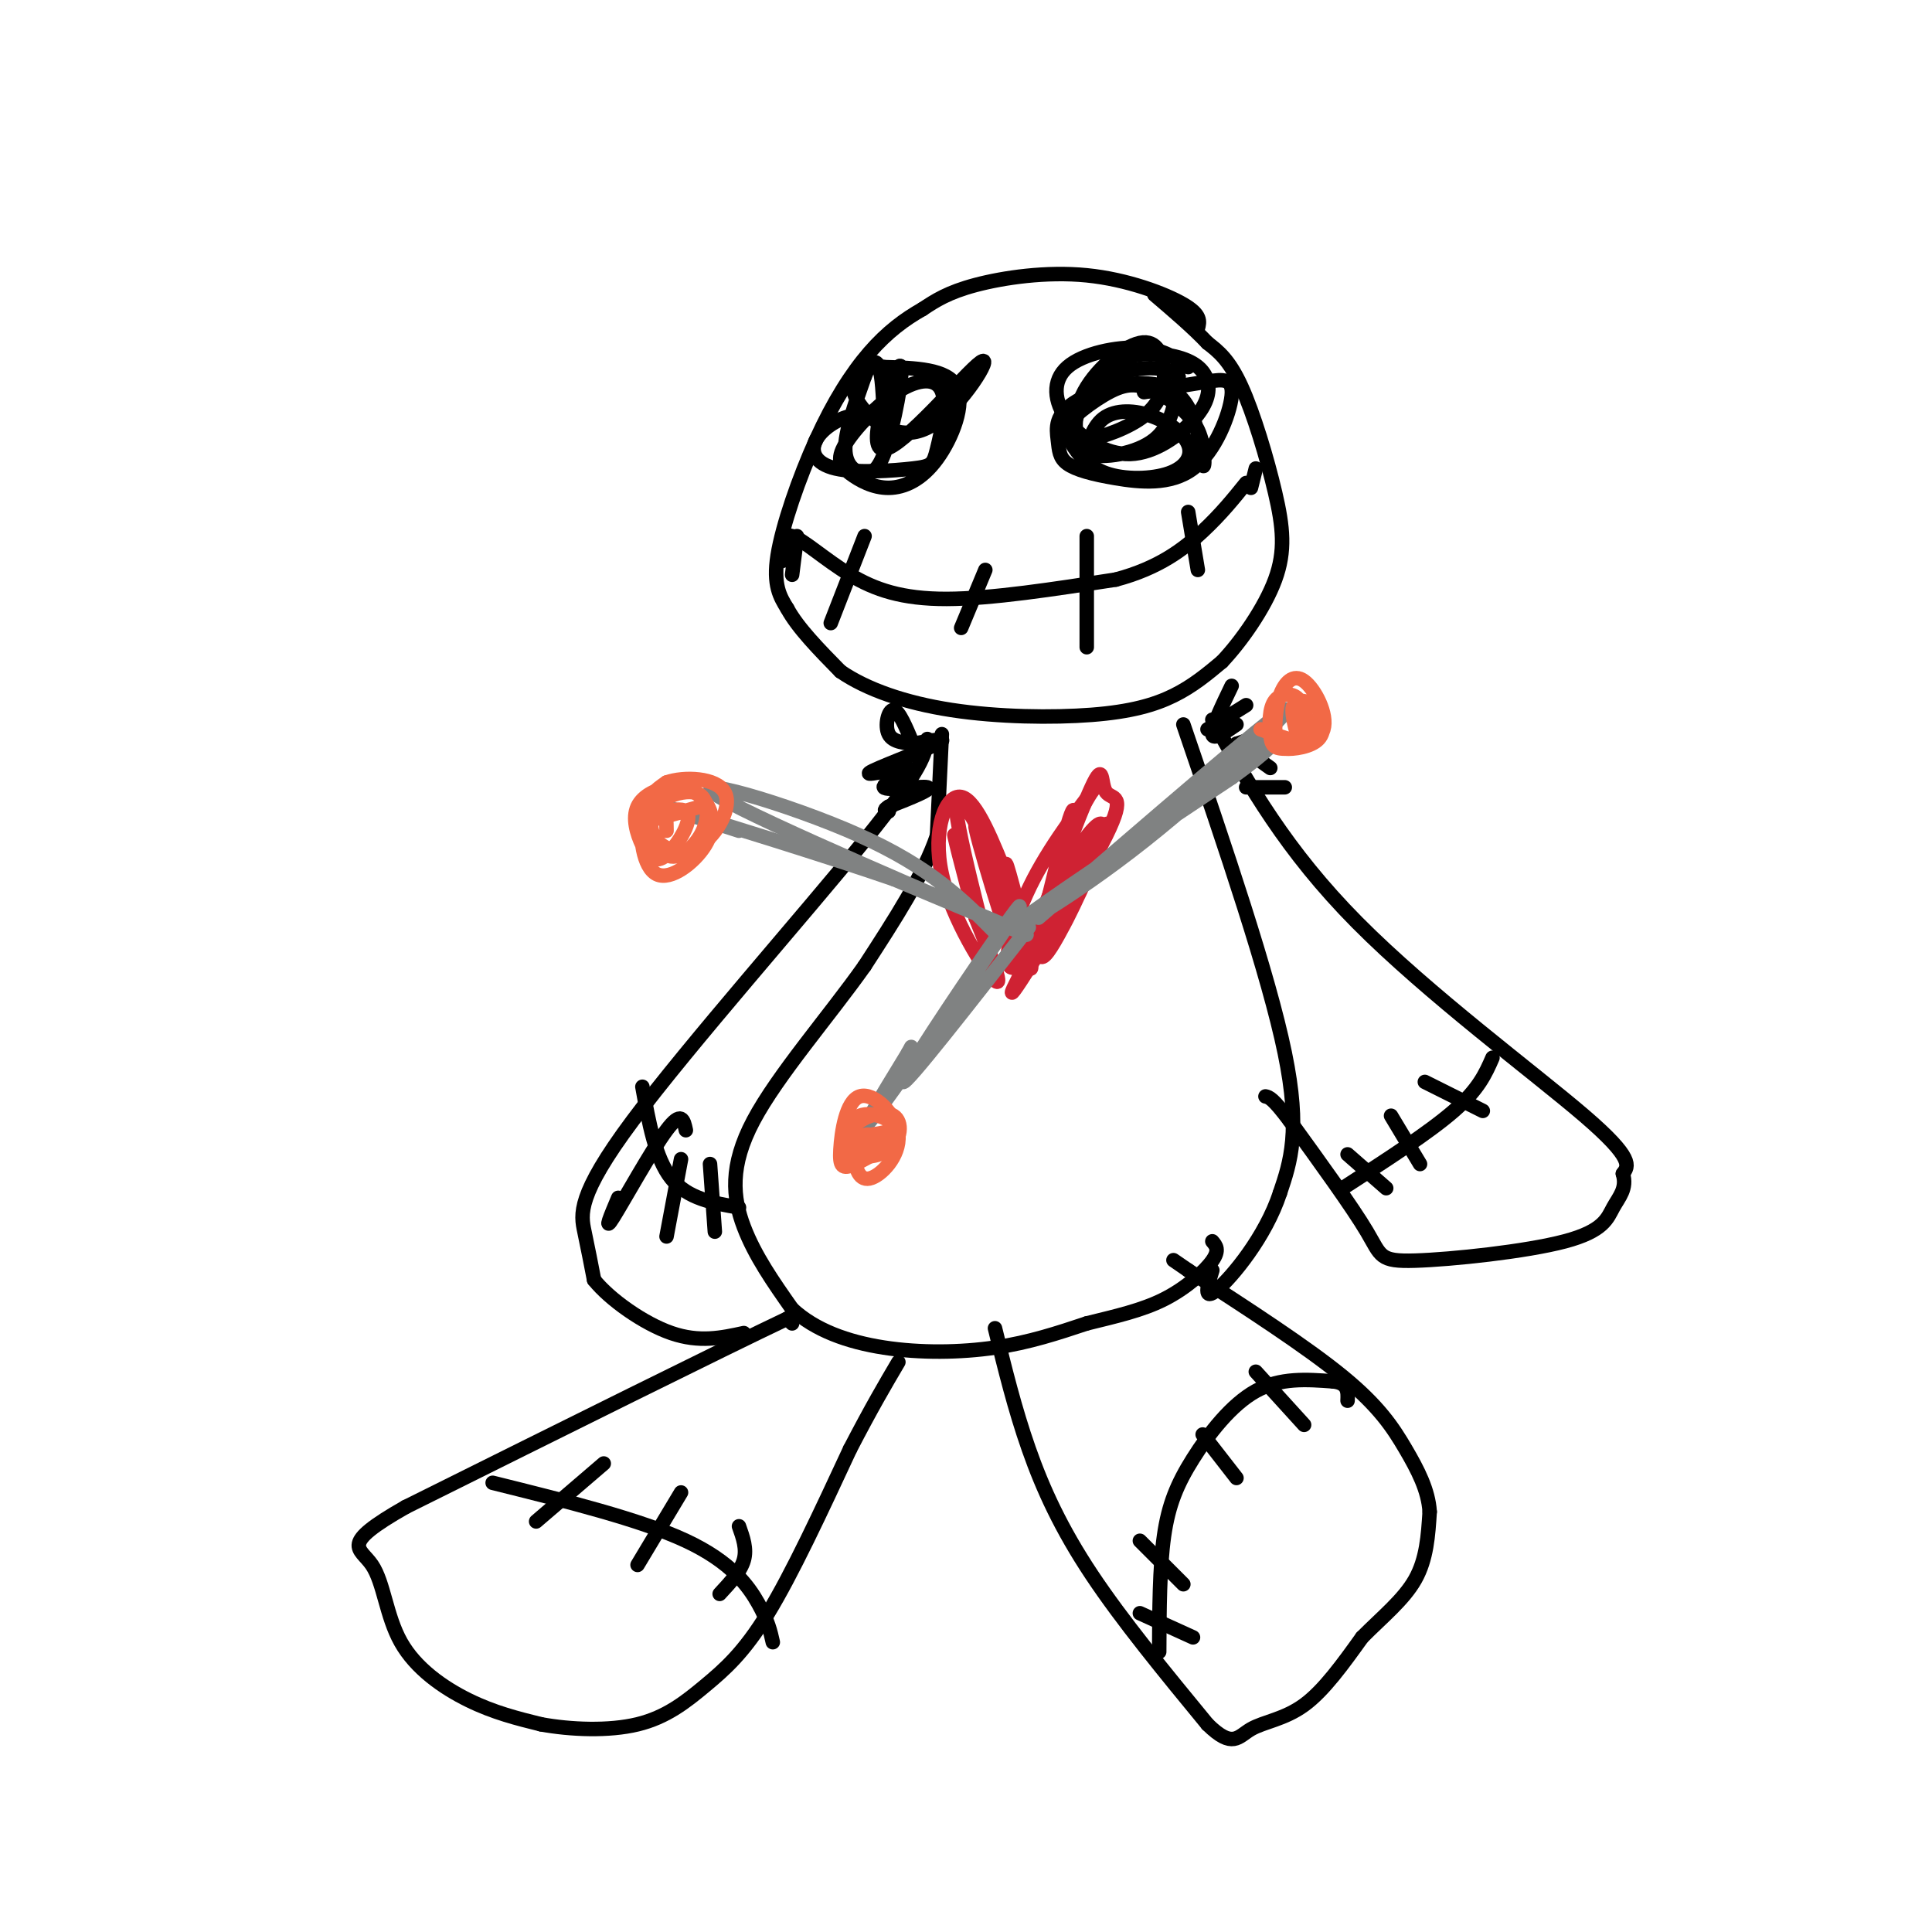 <svg viewBox='0 0 400 400' version='1.1' xmlns='http://www.w3.org/2000/svg' xmlns:xlink='http://www.w3.org/1999/xlink'><g fill='none' stroke='#000000' stroke-width='3' stroke-linecap='round' stroke-linejoin='round'><path d='M248,68c0.375,-1.405 0.750,-2.810 -3,-5c-3.750,-2.190 -11.625,-5.167 -20,-6c-8.375,-0.833 -17.250,0.476 -23,2c-5.750,1.524 -8.375,3.262 -11,5'/><path d='M191,64c-3.660,2.069 -7.311,4.740 -11,9c-3.689,4.260 -7.416,10.108 -11,18c-3.584,7.892 -7.024,17.826 -8,24c-0.976,6.174 0.512,8.587 2,11'/><path d='M163,126c2.167,4.000 6.583,8.500 11,13'/><path d='M174,139c5.392,3.721 13.373,6.523 23,8c9.627,1.477 20.900,1.628 29,1c8.100,-0.628 13.029,-2.037 17,-4c3.971,-1.963 6.986,-4.482 10,-7'/><path d='M253,137c3.949,-4.164 8.821,-11.075 11,-17c2.179,-5.925 1.663,-10.864 0,-18c-1.663,-7.136 -4.475,-16.467 -7,-22c-2.525,-5.533 -4.762,-7.266 -7,-9'/><path d='M250,71c-3.000,-3.167 -7.000,-6.583 -11,-10'/><path d='M162,116c0.000,0.000 1.000,-1.000 1,-1'/><path d='M162,116c0.000,0.000 0.100,0.100 0.1,0.1'/><path d='M162,116c-0.125,-2.845 -0.250,-5.690 2,-5c2.250,0.690 6.875,4.917 12,8c5.125,3.083 10.750,5.024 20,5c9.250,-0.024 22.125,-2.012 35,-4'/><path d='M231,120c9.044,-2.400 14.156,-6.400 18,-10c3.844,-3.600 6.422,-6.800 9,-10'/><path d='M246,106c0.000,0.000 2.000,12.000 2,12'/><path d='M225,111c0.000,0.000 0.000,23.000 0,23'/><path d='M204,118c0.000,0.000 -5.000,12.000 -5,12'/><path d='M179,111c0.000,0.000 -7.000,18.000 -7,18'/><path d='M165,111c0.000,0.000 -1.000,8.000 -1,8'/><path d='M259,101c0.000,0.000 1.000,-4.000 1,-4'/><path d='M246,76c-2.607,-1.878 -5.215,-3.756 -10,-4c-4.785,-0.244 -11.748,1.146 -15,4c-3.252,2.854 -2.792,7.171 0,11c2.792,3.829 7.916,7.168 13,7c5.084,-0.168 10.130,-3.844 13,-7c2.870,-3.156 3.566,-5.793 3,-8c-0.566,-2.207 -2.395,-3.984 -6,-5c-3.605,-1.016 -8.988,-1.272 -13,1c-4.012,2.272 -6.653,7.073 -8,11c-1.347,3.927 -1.401,6.980 2,8c3.401,1.020 10.257,0.006 14,-3c3.743,-3.006 4.371,-8.003 5,-13'/><path d='M244,78c-1.929,-2.501 -9.251,-2.253 -14,0c-4.749,2.253 -6.923,6.510 -8,9c-1.077,2.490 -1.056,3.214 0,5c1.056,1.786 3.146,4.636 7,6c3.854,1.364 9.473,1.244 13,0c3.527,-1.244 4.963,-3.610 4,-6c-0.963,-2.390 -4.323,-4.804 -8,-6c-3.677,-1.196 -7.670,-1.174 -10,1c-2.330,2.174 -2.996,6.498 -4,6c-1.004,-0.498 -2.344,-5.820 0,-11c2.344,-5.180 8.374,-10.220 12,-11c3.626,-0.780 4.848,2.698 5,6c0.152,3.302 -0.767,6.427 -4,9c-3.233,2.573 -8.781,4.592 -12,5c-3.219,0.408 -4.110,-0.796 -5,-2'/><path d='M220,89c1.086,-2.039 6.302,-6.138 10,-8c3.698,-1.862 5.880,-1.488 9,0c3.120,1.488 7.179,4.091 9,8c1.821,3.909 1.403,9.123 1,7c-0.403,-2.123 -0.792,-11.582 -6,-15c-5.208,-3.418 -15.236,-0.794 -20,2c-4.764,2.794 -4.264,5.757 -4,8c0.264,2.243 0.292,3.766 2,5c1.708,1.234 5.096,2.179 10,3c4.904,0.821 11.325,1.519 16,-2c4.675,-3.519 7.605,-11.255 8,-15c0.395,-3.745 -1.744,-3.499 -5,-3c-3.256,0.499 -7.628,1.249 -12,2'/><path d='M238,81c-2.000,0.333 -1.000,0.167 0,0'/><path d='M185,89c-2.475,-1.654 -4.949,-3.308 -8,-3c-3.051,0.308 -6.678,2.580 -8,5c-1.322,2.420 -0.339,4.990 4,6c4.339,1.010 12.033,0.461 16,0c3.967,-0.461 4.207,-0.834 5,-4c0.793,-3.166 2.140,-9.126 1,-12c-1.140,-2.874 -4.766,-2.663 -9,0c-4.234,2.663 -9.078,7.779 -11,11c-1.922,3.221 -0.924,4.548 1,6c1.924,1.452 4.773,3.028 8,3c3.227,-0.028 6.830,-1.661 10,-6c3.170,-4.339 5.906,-11.382 4,-15c-1.906,-3.618 -8.453,-3.809 -15,-4'/><path d='M183,76c-3.641,-0.458 -5.244,0.398 -6,2c-0.756,1.602 -0.665,3.951 2,7c2.665,3.049 7.904,6.798 14,3c6.096,-3.798 13.049,-15.141 10,-13c-3.049,2.141 -16.099,17.768 -20,18c-3.901,0.232 1.347,-14.929 3,-17c1.653,-2.071 -0.289,8.950 -2,15c-1.711,6.050 -3.191,7.129 -5,7c-1.809,-0.129 -3.945,-1.465 -4,-5c-0.055,-3.535 1.973,-9.267 4,-15'/><path d='M179,78c1.244,-3.222 2.356,-3.778 3,-2c0.644,1.778 0.822,5.889 1,10'/><path d='M195,152c0.000,0.000 -1.000,21.000 -1,21'/><path d='M194,173c-2.667,8.000 -8.833,17.500 -15,27'/><path d='M179,200c-7.286,10.310 -18.000,22.583 -23,32c-5.000,9.417 -4.286,15.976 -2,22c2.286,6.024 6.143,11.512 10,17'/><path d='M164,271c4.702,4.381 11.458,6.833 19,8c7.542,1.167 15.869,1.048 23,0c7.131,-1.048 13.065,-3.024 19,-5'/><path d='M225,274c5.964,-1.476 11.375,-2.667 16,-5c4.625,-2.333 8.464,-5.810 10,-8c1.536,-2.190 0.768,-3.095 0,-4'/><path d='M245,150c8.833,25.917 17.667,51.833 21,68c3.333,16.167 1.167,22.583 -1,29'/><path d='M265,247c-3.000,9.133 -10.000,17.467 -13,20c-3.000,2.533 -2.000,-0.733 -1,-4'/><path d='M251,149c7.622,13.556 15.244,27.111 30,42c14.756,14.889 36.644,31.111 47,40c10.356,8.889 9.178,10.444 8,12'/><path d='M336,243c0.917,3.088 -0.790,4.808 -2,7c-1.210,2.192 -1.922,4.856 -10,7c-8.078,2.144 -23.521,3.770 -31,4c-7.479,0.230 -6.994,-0.934 -10,-6c-3.006,-5.066 -9.503,-14.033 -16,-23'/><path d='M267,232c-3.500,-4.667 -4.250,-4.833 -5,-5'/><path d='M192,153c-0.375,2.940 -0.750,5.881 -13,21c-12.250,15.119 -36.375,42.417 -48,58c-11.625,15.583 -10.750,19.452 -10,23c0.750,3.548 1.375,6.774 2,10'/><path d='M123,265c3.200,4.000 10.200,9.000 16,11c5.800,2.000 10.400,1.000 15,0'/><path d='M256,150c-2.417,1.667 -4.833,3.333 -5,2c-0.167,-1.333 1.917,-5.667 4,-10'/><path d='M250,151c0.000,0.000 8.000,-5.000 8,-5'/><path d='M256,154c0.000,0.000 3.000,-1.000 3,-1'/><path d='M256,154c0.000,0.000 7.000,5.000 7,5'/><path d='M258,163c0.000,0.000 8.000,0.000 8,0'/><path d='M189,154c-1.444,-3.467 -2.889,-6.933 -4,-7c-1.111,-0.067 -1.889,3.267 -1,5c0.889,1.733 3.444,1.867 6,2'/><path d='M189,154c4.005,-0.744 8.009,-1.488 5,0c-3.009,1.488 -13.033,5.208 -14,6c-0.967,0.792 7.122,-1.344 8,-1c0.878,0.344 -5.456,3.170 -5,4c0.456,0.830 7.702,-0.334 9,0c1.298,0.334 -3.351,2.167 -8,4'/><path d='M184,167c-1.333,0.833 -0.667,0.917 0,1'/><path d='M133,225c1.333,7.417 2.667,14.833 6,19c3.333,4.167 8.667,5.083 14,6'/><path d='M142,234c-0.444,-2.089 -0.889,-4.178 -4,0c-3.111,4.178 -8.889,14.622 -11,18c-2.111,3.378 -0.556,-0.311 1,-4'/><path d='M141,240c0.000,0.000 -3.000,16.000 -3,16'/><path d='M147,241c0.000,0.000 1.000,14.000 1,14'/><path d='M278,246c8.917,-5.750 17.833,-11.500 23,-16c5.167,-4.500 6.583,-7.750 8,-11'/><path d='M295,224c0.000,0.000 12.000,6.000 12,6'/><path d='M288,231c0.000,0.000 6.000,10.000 6,10'/><path d='M279,239c0.000,0.000 8.000,7.000 8,7'/><path d='M164,274c0.000,0.000 -1.000,-1.000 -1,-1'/><path d='M163,273c-13.333,6.333 -46.167,22.667 -79,39'/><path d='M84,312c-13.995,7.957 -9.483,8.349 -7,12c2.483,3.651 2.938,10.560 6,16c3.062,5.440 8.732,9.411 14,12c5.268,2.589 10.134,3.794 15,5'/><path d='M112,357c6.155,1.128 14.041,1.447 20,0c5.959,-1.447 9.989,-4.659 14,-8c4.011,-3.341 8.003,-6.812 13,-15c4.997,-8.188 10.998,-21.094 17,-34'/><path d='M176,300c4.500,-8.667 7.250,-13.333 10,-18'/><path d='M206,275c2.044,8.356 4.089,16.711 7,25c2.911,8.289 6.689,16.511 13,26c6.311,9.489 15.156,20.244 24,31'/><path d='M250,357c5.238,5.155 6.333,2.542 9,1c2.667,-1.542 6.905,-2.012 11,-5c4.095,-2.988 8.048,-8.494 12,-14'/><path d='M282,339c4.178,-4.222 8.622,-7.778 11,-12c2.378,-4.222 2.689,-9.111 3,-14'/><path d='M296,313c-0.274,-4.476 -2.458,-8.667 -5,-13c-2.542,-4.333 -5.440,-8.810 -13,-15c-7.560,-6.190 -19.780,-14.095 -32,-22'/><path d='M246,263c-5.333,-3.667 -2.667,-1.833 0,0'/><path d='M240,342c0.036,-8.738 0.071,-17.476 1,-24c0.929,-6.524 2.750,-10.833 6,-16c3.250,-5.167 7.929,-11.190 13,-14c5.071,-2.810 10.536,-2.405 16,-2'/><path d='M276,286c3.167,0.333 3.083,2.167 3,4'/><path d='M260,284c0.000,0.000 10.000,11.000 10,11'/><path d='M249,297c0.000,0.000 7.000,9.000 7,9'/><path d='M236,319c0.000,0.000 9.000,9.000 9,9'/><path d='M236,334c0.000,0.000 11.000,5.000 11,5'/><path d='M102,307c15.289,3.800 30.578,7.600 40,12c9.422,4.400 12.978,9.400 15,13c2.022,3.600 2.511,5.800 3,8'/><path d='M125,303c0.000,0.000 -14.000,12.000 -14,12'/><path d='M141,309c0.000,0.000 -9.000,15.000 -9,15'/><path d='M153,316c0.833,2.333 1.667,4.667 1,7c-0.667,2.333 -2.833,4.667 -5,7'/></g>
<g fill='none' stroke='#cf2233' stroke-width='3' stroke-linecap='round' stroke-linejoin='round'><path d='M209,183c-3.423,-8.685 -6.845,-17.369 -10,-18c-3.155,-0.631 -6.042,6.792 -4,16c2.042,9.208 9.012,20.202 11,22c1.988,1.798 -1.006,-5.601 -4,-13'/><path d='M202,190c-2.169,-7.919 -5.592,-21.215 -4,-16c1.592,5.215 8.198,28.943 8,28c-0.198,-0.943 -7.199,-26.555 -8,-34c-0.801,-7.445 4.600,3.278 10,14'/><path d='M208,182c2.969,8.561 5.392,22.962 3,18c-2.392,-4.962 -9.600,-29.289 -9,-29c0.600,0.289 9.008,25.193 11,29c1.992,3.807 -2.431,-13.484 -4,-19c-1.569,-5.516 -0.285,0.742 1,7'/><path d='M211,202c6.171,-16.616 12.341,-33.231 15,-39c2.659,-5.769 1.805,-0.691 3,1c1.195,1.691 4.437,-0.006 0,9c-4.437,9.006 -16.553,28.716 -19,32c-2.447,3.284 4.777,-9.858 12,-23'/><path d='M222,182c4.149,-7.451 8.522,-14.579 7,-10c-1.522,4.579 -8.939,20.866 -12,25c-3.061,4.134 -1.768,-3.884 1,-11c2.768,-7.116 7.010,-13.330 9,-15c1.990,-1.670 1.728,1.204 -1,8c-2.728,6.796 -7.922,17.513 -9,17c-1.078,-0.513 1.961,-12.257 5,-24'/><path d='M222,172c2.294,-6.304 5.530,-10.064 4,-8c-1.530,2.064 -7.824,9.953 -12,18c-4.176,8.047 -6.232,16.253 -5,18c1.232,1.747 5.753,-2.965 9,-12c3.247,-9.035 5.220,-22.394 4,-20c-1.220,2.394 -5.634,20.541 -7,27c-1.366,6.459 0.317,1.229 2,-4'/><path d='M217,191c0.333,-0.833 0.167,-0.917 0,-1'/></g>
<g fill='none' stroke='#808282' stroke-width='3' stroke-linecap='round' stroke-linejoin='round'><path d='M206,193c-6.625,-6.685 -13.250,-13.369 -28,-20c-14.750,-6.631 -37.625,-13.208 -29,-8c8.625,5.208 48.750,22.202 60,27c11.250,4.798 -6.375,-2.601 -24,-10'/><path d='M185,182c-14.044,-4.844 -37.156,-11.956 -44,-14c-6.844,-2.044 2.578,0.978 12,4'/><path d='M215,190c23.798,-20.542 47.595,-41.083 51,-43c3.405,-1.917 -13.583,14.792 -29,27c-15.417,12.208 -29.262,19.917 -26,17c3.262,-2.917 23.631,-16.458 44,-30'/><path d='M255,161c8.756,-6.356 8.644,-7.244 8,-7c-0.644,0.244 -1.822,1.622 -3,3'/><path d='M213,192c-12.748,16.319 -25.496,32.638 -26,32c-0.504,-0.638 11.236,-18.233 18,-28c6.764,-9.767 8.552,-11.707 2,-2c-6.552,9.707 -21.443,31.059 -26,37c-4.557,5.941 1.222,-3.530 7,-13'/><path d='M188,218c1.167,-2.167 0.583,-1.083 0,0'/></g>
<g fill='none' stroke='#f26946' stroke-width='3' stroke-linecap='round' stroke-linejoin='round'><path d='M183,236c-1.437,-0.674 -2.874,-1.348 -4,-1c-1.126,0.348 -1.942,1.717 -2,4c-0.058,2.283 0.642,5.479 3,5c2.358,-0.479 6.376,-4.632 6,-9c-0.376,-4.368 -5.145,-8.952 -8,-8c-2.855,0.952 -3.796,7.441 -4,11c-0.204,3.559 0.330,4.189 3,3c2.670,-1.189 7.477,-4.197 8,-5c0.523,-0.803 -3.239,0.598 -7,2'/><path d='M178,238c-1.771,-0.597 -2.698,-3.088 -1,-5c1.698,-1.912 6.022,-3.245 8,-2c1.978,1.245 1.610,5.068 -1,7c-2.610,1.932 -7.463,1.971 -9,0c-1.537,-1.971 0.240,-5.954 3,-7c2.760,-1.046 6.503,0.844 7,2c0.497,1.156 -2.251,1.578 -5,2'/><path d='M269,145c1.495,0.237 2.989,0.473 4,2c1.011,1.527 1.538,4.344 0,6c-1.538,1.656 -5.140,2.151 -7,2c-1.860,-0.151 -1.980,-0.950 -2,-3c-0.020,-2.050 0.058,-5.353 1,-8c0.942,-2.647 2.749,-4.639 5,-3c2.251,1.639 4.947,6.910 4,10c-0.947,3.090 -5.538,3.999 -8,4c-2.462,0.001 -2.794,-0.907 -3,-3c-0.206,-2.093 -0.286,-5.371 1,-7c1.286,-1.629 3.939,-1.608 5,0c1.061,1.608 0.531,4.804 0,8'/><path d='M269,153c-0.595,-0.786 -2.083,-6.750 -1,-7c1.083,-0.250 4.738,5.214 4,7c-0.738,1.786 -5.869,-0.107 -11,-2'/><path d='M145,167c-6.177,1.769 -12.354,3.538 -12,3c0.354,-0.538 7.239,-3.382 9,-2c1.761,1.382 -1.603,6.992 -4,9c-2.397,2.008 -3.828,0.416 -5,-2c-1.172,-2.416 -2.085,-5.655 -1,-8c1.085,-2.345 4.168,-3.796 7,-4c2.832,-0.204 5.414,0.837 7,3c1.586,2.163 2.178,5.446 0,9c-2.178,3.554 -7.125,7.380 -10,6c-2.875,-1.380 -3.679,-7.966 -3,-12c0.679,-4.034 2.839,-5.517 5,-7'/><path d='M138,162c3.654,-1.287 10.290,-1.004 12,2c1.710,3.004 -1.507,8.730 -5,11c-3.493,2.270 -7.263,1.083 -9,-1c-1.737,-2.083 -1.440,-5.064 0,-7c1.440,-1.936 4.022,-2.828 6,-3c1.978,-0.172 3.353,0.374 4,2c0.647,1.626 0.566,4.331 -1,7c-1.566,2.669 -4.616,5.303 -7,4c-2.384,-1.303 -4.104,-6.543 -4,-9c0.104,-2.457 2.030,-2.131 3,-1c0.970,1.131 0.985,3.065 1,5'/></g>
</svg>